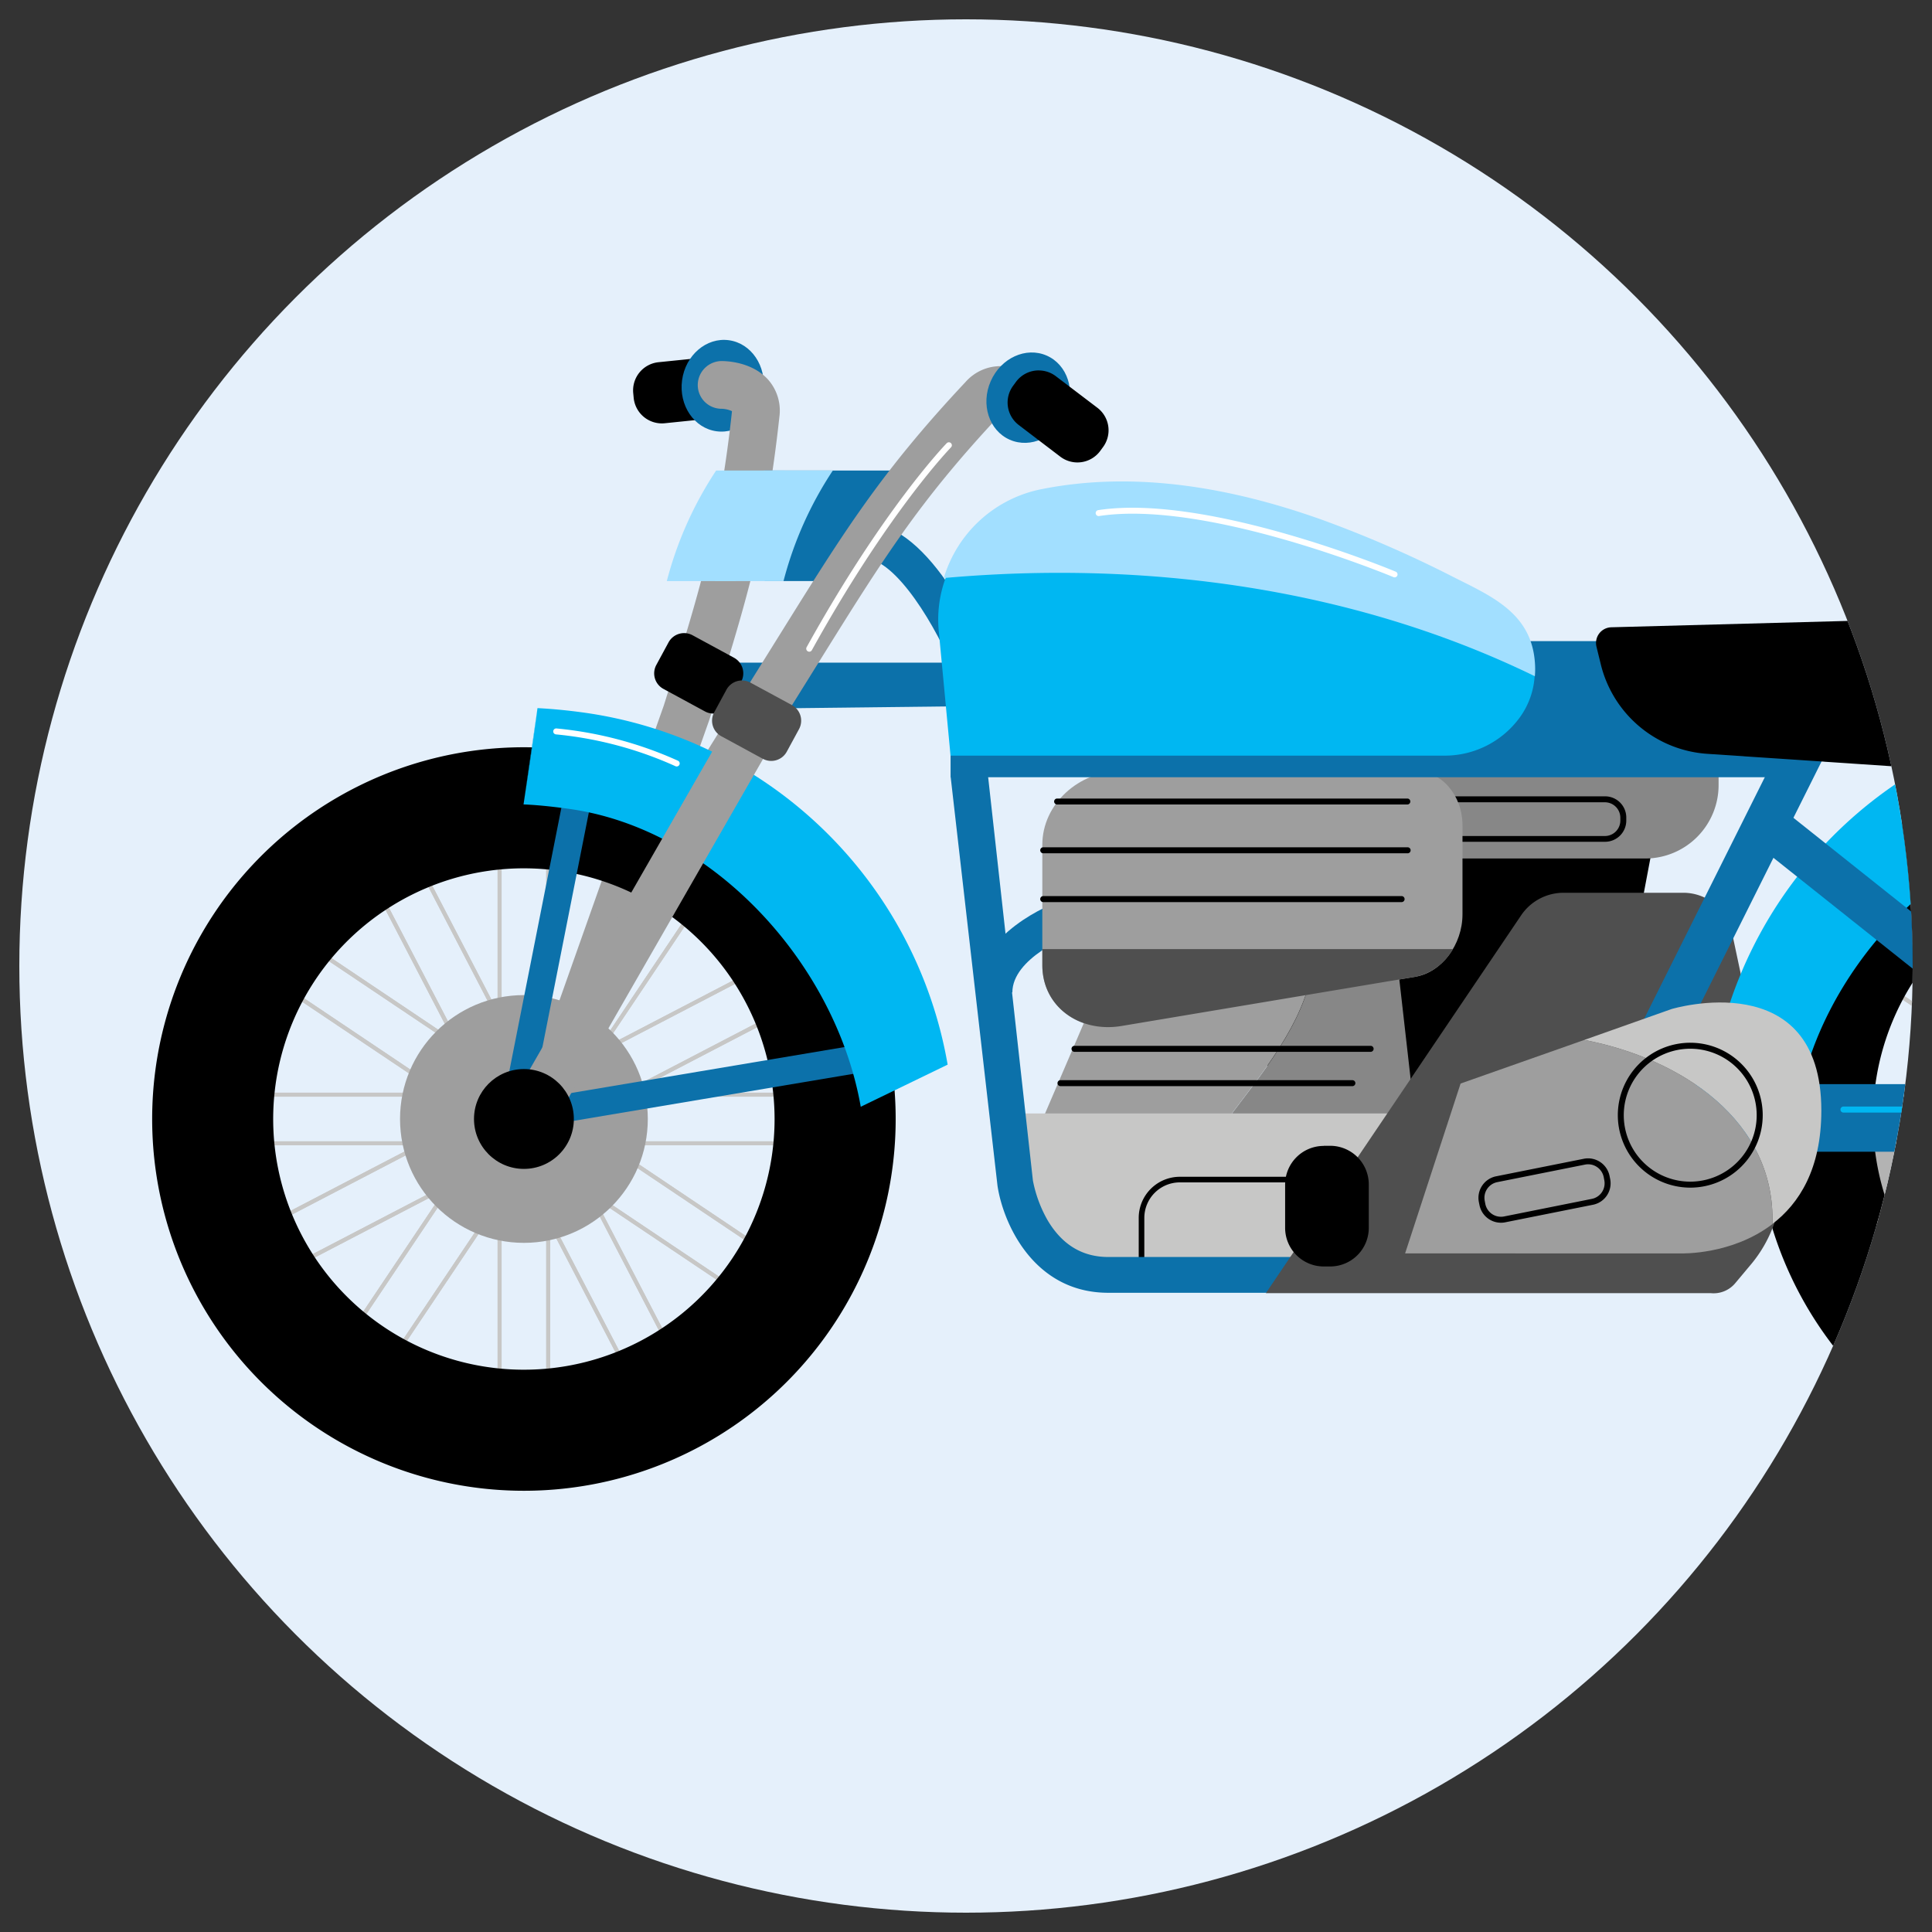 <svg id="Layer_1" data-name="Layer 1" xmlns="http://www.w3.org/2000/svg" xmlns:xlink="http://www.w3.org/1999/xlink" viewBox="0 0 500 500"><rect x="0" y="0" width="500" height="500" fill="#333333" stroke="none"/><defs><style>.cls-1{fill:none;}.cls-2{fill:#e5f0fb;}.cls-3{clip-path:url(#clip-path);}.cls-4{fill:#0c71aa;}.cls-5{fill:#9e9e9e;}.cls-6{fill:#b3b3b3;}.cls-7{fill:#c7c7c6;}.cls-8{fill:#878787;}.cls-9{fill:#4f4f4f;}.cls-10{fill:#00b7f2;}.cls-11{fill:#a2dfff;}.cls-12{fill:#fff;}</style><clipPath id="clip-path"><circle class="cls-1" cx="250" cy="250" r="245"/></clipPath></defs><circle class="cls-2" cx="250" cy="250" r="245"/><g class="cls-3"><g id="Layer_1-2" data-name="Layer 1"><polygon class="cls-4" points="172.12 183.66 247.68 182.79 247.68 171.49 175.24 171.49 172.12 183.66"/><path d="M188.39,93.37a7.3,7.3,0,0,0-4.55-1l-13.42,1.37a7.33,7.33,0,0,0-6.54,8L164,103a7.33,7.33,0,0,0,8,6.54l13.42-1.38a7.32,7.32,0,0,0,6.53-8l-.12-1.2a7.3,7.3,0,0,0-3.48-5.51Z"/><ellipse class="cls-4" cx="187.05" cy="99.84" rx="11.89" ry="10.61" transform="translate(63.09 271.86) rotate(-82.32)"/><path class="cls-5" d="M144,270.41a6.2,6.2,0,0,1-1.21-5.88l29-81.94c8.93-28.39,14.32-45.53,17.63-76a1.54,1.54,0,0,0,0-.19,7,7,0,0,0-2.66-.61,6.15,6.15,0,0,1-6.18-6.14,6.22,6.22,0,0,1,6.18-6.21c1.27,0,7.84.2,12,4.78a12.1,12.1,0,0,1,2.94,9.71c-3.44,31.7-9,49.27-18.13,78.38l-29,82A6.19,6.19,0,0,1,144,270.41Z"/><polygon class="cls-4" points="233.44 121.78 197.9 121.78 197.9 150.38 218.81 150.38 233.44 121.78"/><rect class="cls-6" x="477.72" y="294.4" width="65.78" height="21.62"/><path d="M171.7,178.29l10.73,5.82a4.57,4.57,0,0,0,6.21-1.84l3.17-5.83a4.59,4.59,0,0,0-1.84-6.21l-10.74-5.83a4.59,4.59,0,0,0-6.21,1.84l-3.16,5.84A4.57,4.57,0,0,0,171.7,178.29Z"/><rect class="cls-7" x="478.31" y="282.79" width="144.65" height="1.03"/><rect class="cls-7" x="478.31" y="295.37" width="144.65" height="1.03"/><rect class="cls-7" x="478.31" y="282.79" width="144.65" height="1.03"/><rect class="cls-7" x="478.31" y="295.37" width="144.65" height="1.03"/><rect class="cls-7" x="475.4" y="283.5" width="144.65" height="1.03" transform="translate(-69.25 285.04) rotate(-27.5)"/><rect class="cls-7" x="481.21" y="294.66" width="144.65" height="1.03" transform="translate(-73.75 288.98) rotate(-27.5)"/><rect class="cls-7" x="475.4" y="283.5" width="144.65" height="1.03" transform="translate(-69.25 285.04) rotate(-27.5)"/><rect class="cls-7" x="481.21" y="294.66" width="144.65" height="1.03" transform="translate(-73.75 288.98) rotate(-27.5)"/><rect class="cls-7" x="553.62" y="212.03" width="1.03" height="144.65" transform="translate(9.32 586.18) rotate(-56.15)"/><rect class="cls-7" x="546.62" y="222.48" width="1.03" height="144.65" transform="translate(-2.46 584.99) rotate(-56.15)"/><rect class="cls-7" x="553.62" y="212.03" width="1.03" height="144.65" transform="translate(9.32 586.18) rotate(-56.15)"/><rect class="cls-7" x="546.62" y="222.48" width="1.03" height="144.65" transform="translate(-2.46 584.99) rotate(-56.15)"/><path d="M550.64,223.71a65.89,65.89,0,1,0,65.88,65.88,66,66,0,0,0-65.88-65.88m0-30.32a96.21,96.21,0,1,1-96.2,96.2,96.2,96.2,0,0,1,96.2-96.2Z"/><rect class="cls-7" x="141.36" y="217.27" width="1.03" height="144.65"/><rect class="cls-7" x="128.78" y="217.27" width="1.03" height="144.65"/><rect class="cls-7" x="141.36" y="217.27" width="1.03" height="144.65"/><rect class="cls-7" x="128.78" y="217.27" width="1.03" height="144.65"/><rect class="cls-7" x="63.26" y="282.79" width="144.65" height="1.03"/><rect class="cls-7" x="63.26" y="295.37" width="144.65" height="1.03"/><rect class="cls-7" x="63.26" y="282.79" width="144.65" height="1.03"/><rect class="cls-7" x="63.26" y="295.37" width="144.65" height="1.03"/><rect class="cls-7" x="140.66" y="214.35" width="1.03" height="144.65" transform="translate(-116.3 97.42) rotate(-27.46)"/><rect class="cls-7" x="129.5" y="220.16" width="1.03" height="144.65" transform="translate(-120.24 92.93) rotate(-27.46)"/><rect class="cls-7" x="140.66" y="214.35" width="1.03" height="144.65" transform="translate(-116.3 97.42) rotate(-27.46)"/><rect class="cls-7" x="129.5" y="220.16" width="1.03" height="144.65" transform="translate(-120.24 92.93) rotate(-27.46)"/><rect class="cls-7" x="60.35" y="283.49" width="144.65" height="1.03" transform="translate(-116.16 93.37) rotate(-27.5)"/><rect class="cls-7" x="66.16" y="294.65" width="144.65" height="1.03" transform="translate(-120.65 97.31) rotate(-27.5)"/><rect class="cls-7" x="60.35" y="283.49" width="144.65" height="1.03" transform="translate(-116.16 93.37) rotate(-27.5)"/><rect class="cls-7" x="66.16" y="294.65" width="144.65" height="1.03" transform="translate(-120.65 97.31) rotate(-27.5)"/><rect class="cls-7" x="138.59" y="212.01" width="1.03" height="144.65" transform="translate(-174.52 241.48) rotate(-56.15)"/><rect class="cls-7" x="131.58" y="222.46" width="1.03" height="144.65" transform="translate(-186.3 240.29) rotate(-56.15)"/><rect class="cls-7" x="138.59" y="212.01" width="1.03" height="144.65" transform="translate(-174.52 241.48) rotate(-56.15)"/><rect class="cls-7" x="131.58" y="222.46" width="1.03" height="144.65" transform="translate(-186.3 240.29) rotate(-56.15)"/><rect class="cls-7" x="58.04" y="285.59" width="144.65" height="1.03" transform="translate(-179.88 235.12) rotate(-56.17)"/><rect class="cls-7" x="68.49" y="292.59" width="144.65" height="1.03" transform="translate(-181.06 246.91) rotate(-56.17)"/><rect class="cls-7" x="58.04" y="285.59" width="144.65" height="1.03" transform="translate(-179.88 235.12) rotate(-56.17)"/><rect class="cls-7" x="68.49" y="292.59" width="144.65" height="1.03" transform="translate(-181.06 246.91) rotate(-56.17)"/><path d="M135.59,224.72a64.88,64.88,0,1,0,64.87,64.87,64.94,64.94,0,0,0-64.87-64.87m0-31.33a96.21,96.21,0,1,1-96.21,96.2,96.2,96.2,0,0,1,96.21-96.2Z"/><circle class="cls-5" cx="135.59" cy="289.59" r="32.06"/><polygon points="414.54 288.69 429.45 209.77 327.98 209.77 327.98 288.69 414.54 288.69"/><path class="cls-4" d="M247.46,174.9l8.62-3.4c-1.46-3.71-14.81-36.23-32.35-36.23v9.26C231.81,144.53,242.47,162.29,247.46,174.9Z"/><path class="cls-5" d="M187,205.82a6.18,6.18,0,0,0,5.25-2.91l20.42-32.77c15.74-25.26,25.24-40.51,46.23-62.87l.14-.14a6.94,6.94,0,0,1,2.19,1.63,6.18,6.18,0,1,0,9.38-8c-.82-1-5.25-5.83-11.43-6a12.06,12.06,0,0,0-9.28,4.08c-21.83,23.25-31.57,38.88-47.71,64.78l-20.42,32.77a6.18,6.18,0,0,0,5.23,9.45Z"/><path class="cls-8" d="M341.48,222.18h84.29a19,19,0,0,0,19-19v-8.68H341.48Z"/><path d="M369.32,217.85h46.07a5.49,5.49,0,0,0,5.49-5.49v-.78a5.49,5.49,0,0,0-5.49-5.49H369.32a5.49,5.49,0,0,0-5.49,5.49v.78A5.49,5.49,0,0,0,369.32,217.85Zm46.07-10.22a4,4,0,0,1,3.95,4v.78a4,4,0,0,1-3.95,3.95H369.32a4,4,0,0,1-3.95-3.95v-.78a4,4,0,0,1,3.95-4Z"/><path class="cls-4" d="M252.7,256.83H262c0-8.89,14.79-14.67,14.94-14.72l-3.22-8.69C272.84,233.73,252.7,241.35,252.7,256.83Z"/><path class="cls-5" d="M290.27,265.52l76-12.73c6.87-1.14,12.22-8.36,12.22-16.16v-23c0-7.79-5.35-14.11-12.22-14.11h-76c-11.07,0-20.52,8.56-20.52,19.13v31.13C269.75,260.39,279.19,267.37,290.27,265.52Z"/><path class="cls-8" d="M361.75,250l4.47,39.37-50.08,2.43c8.94-12.27,19.68-24.26,23.06-38.65Z"/><path class="cls-5" d="M282.07,261.1l57.12-8c-3.37,14.39-14.11,26.38-23.05,38.65l-48.22,2.34Z"/><path class="cls-7" d="M289.93,330.61h69.82V288.16H265.07v17.59A24.86,24.86,0,0,0,289.93,330.61Z"/><path d="M295.42,329.55a.72.72,0,0,0,.73-.72V315.19a9.2,9.2,0,0,1,9.19-9.19h44.83a.73.73,0,0,0,.73-.72.73.73,0,0,0-.73-.73H305.34a10.65,10.65,0,0,0-10.64,10.64v13.64A.72.72,0,0,0,295.42,329.55Z"/><path class="cls-4" d="M286.81,334.57h62.65v-9.26H286.81c-6.75,0-12-3.23-15.73-9.58a33.56,33.56,0,0,1-3.76-10.18L255.17,196.07l-9.14,5,12.12,105.79C259.58,316.44,267.41,334.57,286.81,334.57Z"/><path class="cls-9" d="M452.81,327.63,449,332.18a7.3,7.3,0,0,1-6.33,2.48H327.61l66.15-97.91a13.24,13.24,0,0,1,11-5.7h30.6a12.87,12.87,0,0,1,12.78,9.86l12.22,57.5A34.05,34.05,0,0,1,452.81,327.63Z"/><rect class="cls-4" x="246.01" y="187.97" width="222.5" height="13.18"/><rect class="cls-4" x="405.49" y="224.85" width="85.79" height="11.32" transform="translate(41.82 528.65) rotate(-63.46)"/><path class="cls-10" d="M468,274.89c11.5-35.8,47.74-66,85.38-66,19,0,26.56,2.43,46.54,11.85l24.84-12.79C603.34,190,578,183.66,553.38,183.66A111.14,111.14,0,0,0,447.22,261Z"/><rect class="cls-4" x="360.98" y="165.92" width="104.72" height="23.92"/><path class="cls-10" d="M373.86,195.56H246l-3-31.76a31.18,31.18,0,0,1,4.47-19.86,33.19,33.19,0,0,1,22-15.05c20.93-4,42.7-1.87,63.05,3.93,18.36,5.23,34.74,14.32,52,21.88a20.94,20.94,0,0,1,12.62,17.38,20.37,20.37,0,0,1-3.48,13.11A24,24,0,0,1,373.86,195.56Z"/><path d="M535.38,187.16l10-13.55a7.4,7.4,0,0,0,.6-7.88l-1.39-2.64a7.44,7.44,0,0,0-6.76-4L417,162.34a4.06,4.06,0,0,0-3.84,5l1.12,4.57a30.47,30.47,0,0,0,27.56,23.18l66.26,4.46a30.31,30.31,0,0,0,10.5-1.16l1.17-.35A30,30,0,0,0,535.38,187.16Z"/><rect class="cls-4" x="496.22" y="194.57" width="11.32" height="108.71" transform="translate(-5.44 486.57) rotate(-51.48)"/><rect class="cls-4" x="432.51" y="280.57" width="119.18" height="17.5"/><path class="cls-7" d="M410,269.14l22.6-8s38.76-11.7,38.76,26.27c0,15.15-5.75,24.08-12.66,29.35C459.54,290.09,435.1,273.92,410,269.14Z"/><path class="cls-5" d="M378,280.42l32-11.28c25.13,4.78,49.57,20.95,48.69,47.65-10.42,8-23.49,7.59-23.49,7.59H363.64Z"/><path d="M437.43,307.36a18.75,18.75,0,1,0-18.74-18.75A18.77,18.77,0,0,0,437.43,307.36Zm0-35.95a17.2,17.2,0,1,1-17.2,17.2A17.22,17.22,0,0,1,437.43,271.41Z"/><path d="M388.44,316.44a5.38,5.38,0,0,0,1.12-.11l22.7-4.54a5.66,5.66,0,0,0,4.45-6.67l-.16-.79a5.67,5.67,0,0,0-6.66-4.44l-22.71,4.54a5.68,5.68,0,0,0-4.45,6.67l.16.79A5.67,5.67,0,0,0,388.44,316.44Zm.81-1.62a4.14,4.14,0,0,1-4.85-3.24l-.15-.79a4.13,4.13,0,0,1,3.23-4.85l22.71-4.54a4.06,4.06,0,0,1,3.09.61,4.12,4.12,0,0,1,1.76,2.62l.15.8a4.11,4.11,0,0,1-3.23,4.84Z"/><path d="M273.58,208.2h90.64a.77.77,0,0,0,0-1.54H273.58a.77.77,0,0,0,0,1.54Z"/><path d="M270.08,220.83H364.2a.78.78,0,1,0,0-1.55H270.08a.78.78,0,1,0,0,1.55Z"/><path d="M270.08,233.46h92.56a.78.78,0,1,0,0-1.55H270.08a.78.78,0,1,0,0,1.55Z"/><path d="M278,272.21H354.8a.78.78,0,0,0,0-1.55H278a.78.78,0,0,0,0,1.55Z"/><path d="M274.45,281.09H350a.77.77,0,0,0,0-1.54H274.45a.77.77,0,0,0,0,1.54Z"/><path class="cls-11" d="M244.25,149.6a33.1,33.1,0,0,1,25.27-23c24.3-4.85,49.26-.37,72.32,7.81a300.4,300.4,0,0,1,34.45,15c9.93,5,19.94,9.32,20.93,21.89a21.88,21.88,0,0,1,0,3.71C350.34,152.17,296.52,144.92,244.25,149.6Z"/><polygon class="cls-4" points="128.61 293.41 223.92 277.39 222.72 270.28 137.7 284.57 153.26 205.87 146.19 204.47 128.61 293.41"/><path class="cls-9" d="M376,245.63a14.39,14.39,0,0,1-9.72,7.16l-76,12.73c-11.07,1.85-20.52-5.13-20.52-15.7v-4.19Z"/><path d="M342.59,296.53h1.65a10,10,0,0,1,10,10v11.23a10,10,0,0,1-10,10h-1.65a10,10,0,0,1-10-10V306.56a10,10,0,0,1,10-10Z"/><ellipse class="cls-4" cx="266.12" cy="102.92" rx="11.89" ry="10.61" transform="translate(64.94 305.26) rotate(-66.31)"/><path d="M268.83,95.87a7.31,7.31,0,0,1,4.42,1.49L284,105.53a7.32,7.32,0,0,1,1.4,10.26l-.73,1a7.33,7.33,0,0,1-10.26,1.4L263.66,110a7.31,7.31,0,0,1-1.4-10.25l.73-1a7.32,7.32,0,0,1,5.84-2.89Z"/><path class="cls-10" d="M150.68,184.36a111.15,111.15,0,0,1,94.57,91.17l-22.49,10.9c-6.49-37-38.24-71.94-75.53-77.1-4.42-.61-8.22-1-11.74-1.15,1.26-8.31,2.54-16.62,3.61-24.92C143,183.46,146.86,183.84,150.68,184.36Z"/><path class="cls-10" d="M139.1,183.26c-1.07,8.3-2.35,16.61-3.61,24.92"/><path class="cls-12" d="M360.92,149.42a.77.77,0,0,0,.71-.47.78.78,0,0,0-.41-1c-.49-.2-48.57-20.28-77-15.93a.77.77,0,1,0,.23,1.53c28-4.29,75.73,15.62,76.21,15.82A.77.77,0,0,0,360.92,149.42Z"/><path class="cls-5" d="M136.57,296.26a6.19,6.19,0,0,0,5.37-3.1l57.79-100.67A6.18,6.18,0,1,0,189,186.34L131.22,287a6.17,6.17,0,0,0,5.35,9.25Z"/><path class="cls-9" d="M186.68,190.54l10.73,5.83a4.58,4.58,0,0,0,6.21-1.84l3.17-5.84a4.59,4.59,0,0,0-1.84-6.21l-10.74-5.82A4.58,4.58,0,0,0,188,178.5l-3.16,5.83A4.57,4.57,0,0,0,186.68,190.54Z"/><path class="cls-12" d="M175.15,198.36a.78.78,0,0,0,.32-1.48A99,99,0,0,0,144,188.52a.77.77,0,0,0-.1,1.54,97.48,97.48,0,0,1,30.88,8.22A.8.8,0,0,0,175.15,198.36Z"/><path class="cls-10" d="M477,287.93h57a.78.78,0,0,0,0-1.55H477a.78.78,0,0,0,0,1.55Z"/><path class="cls-12" d="M209.43,168.66a.77.77,0,0,0,.68-.4c19.87-35.88,35.86-52.32,36-52.48a.76.76,0,0,0,0-1.09.77.77,0,0,0-1.09,0c-.16.16-16.28,16.73-36.27,52.81a.77.77,0,0,0,.3,1.05A.74.74,0,0,0,209.43,168.66Z"/><circle cx="135.59" cy="289.59" r="12.92"/><path class="cls-11" d="M185,150.36h0l0-.06a95.34,95.34,0,0,1,12.74-28.52h17.79a94.89,94.89,0,0,0-12.76,28.61l-17.78,0v0Z"/><path class="cls-11" d="M172.59,150.36h0l0-.06a95.34,95.34,0,0,1,12.74-28.52h17.79a95.19,95.19,0,0,0-12.76,28.61l-17.78,0v0Z"/></g></g></svg>